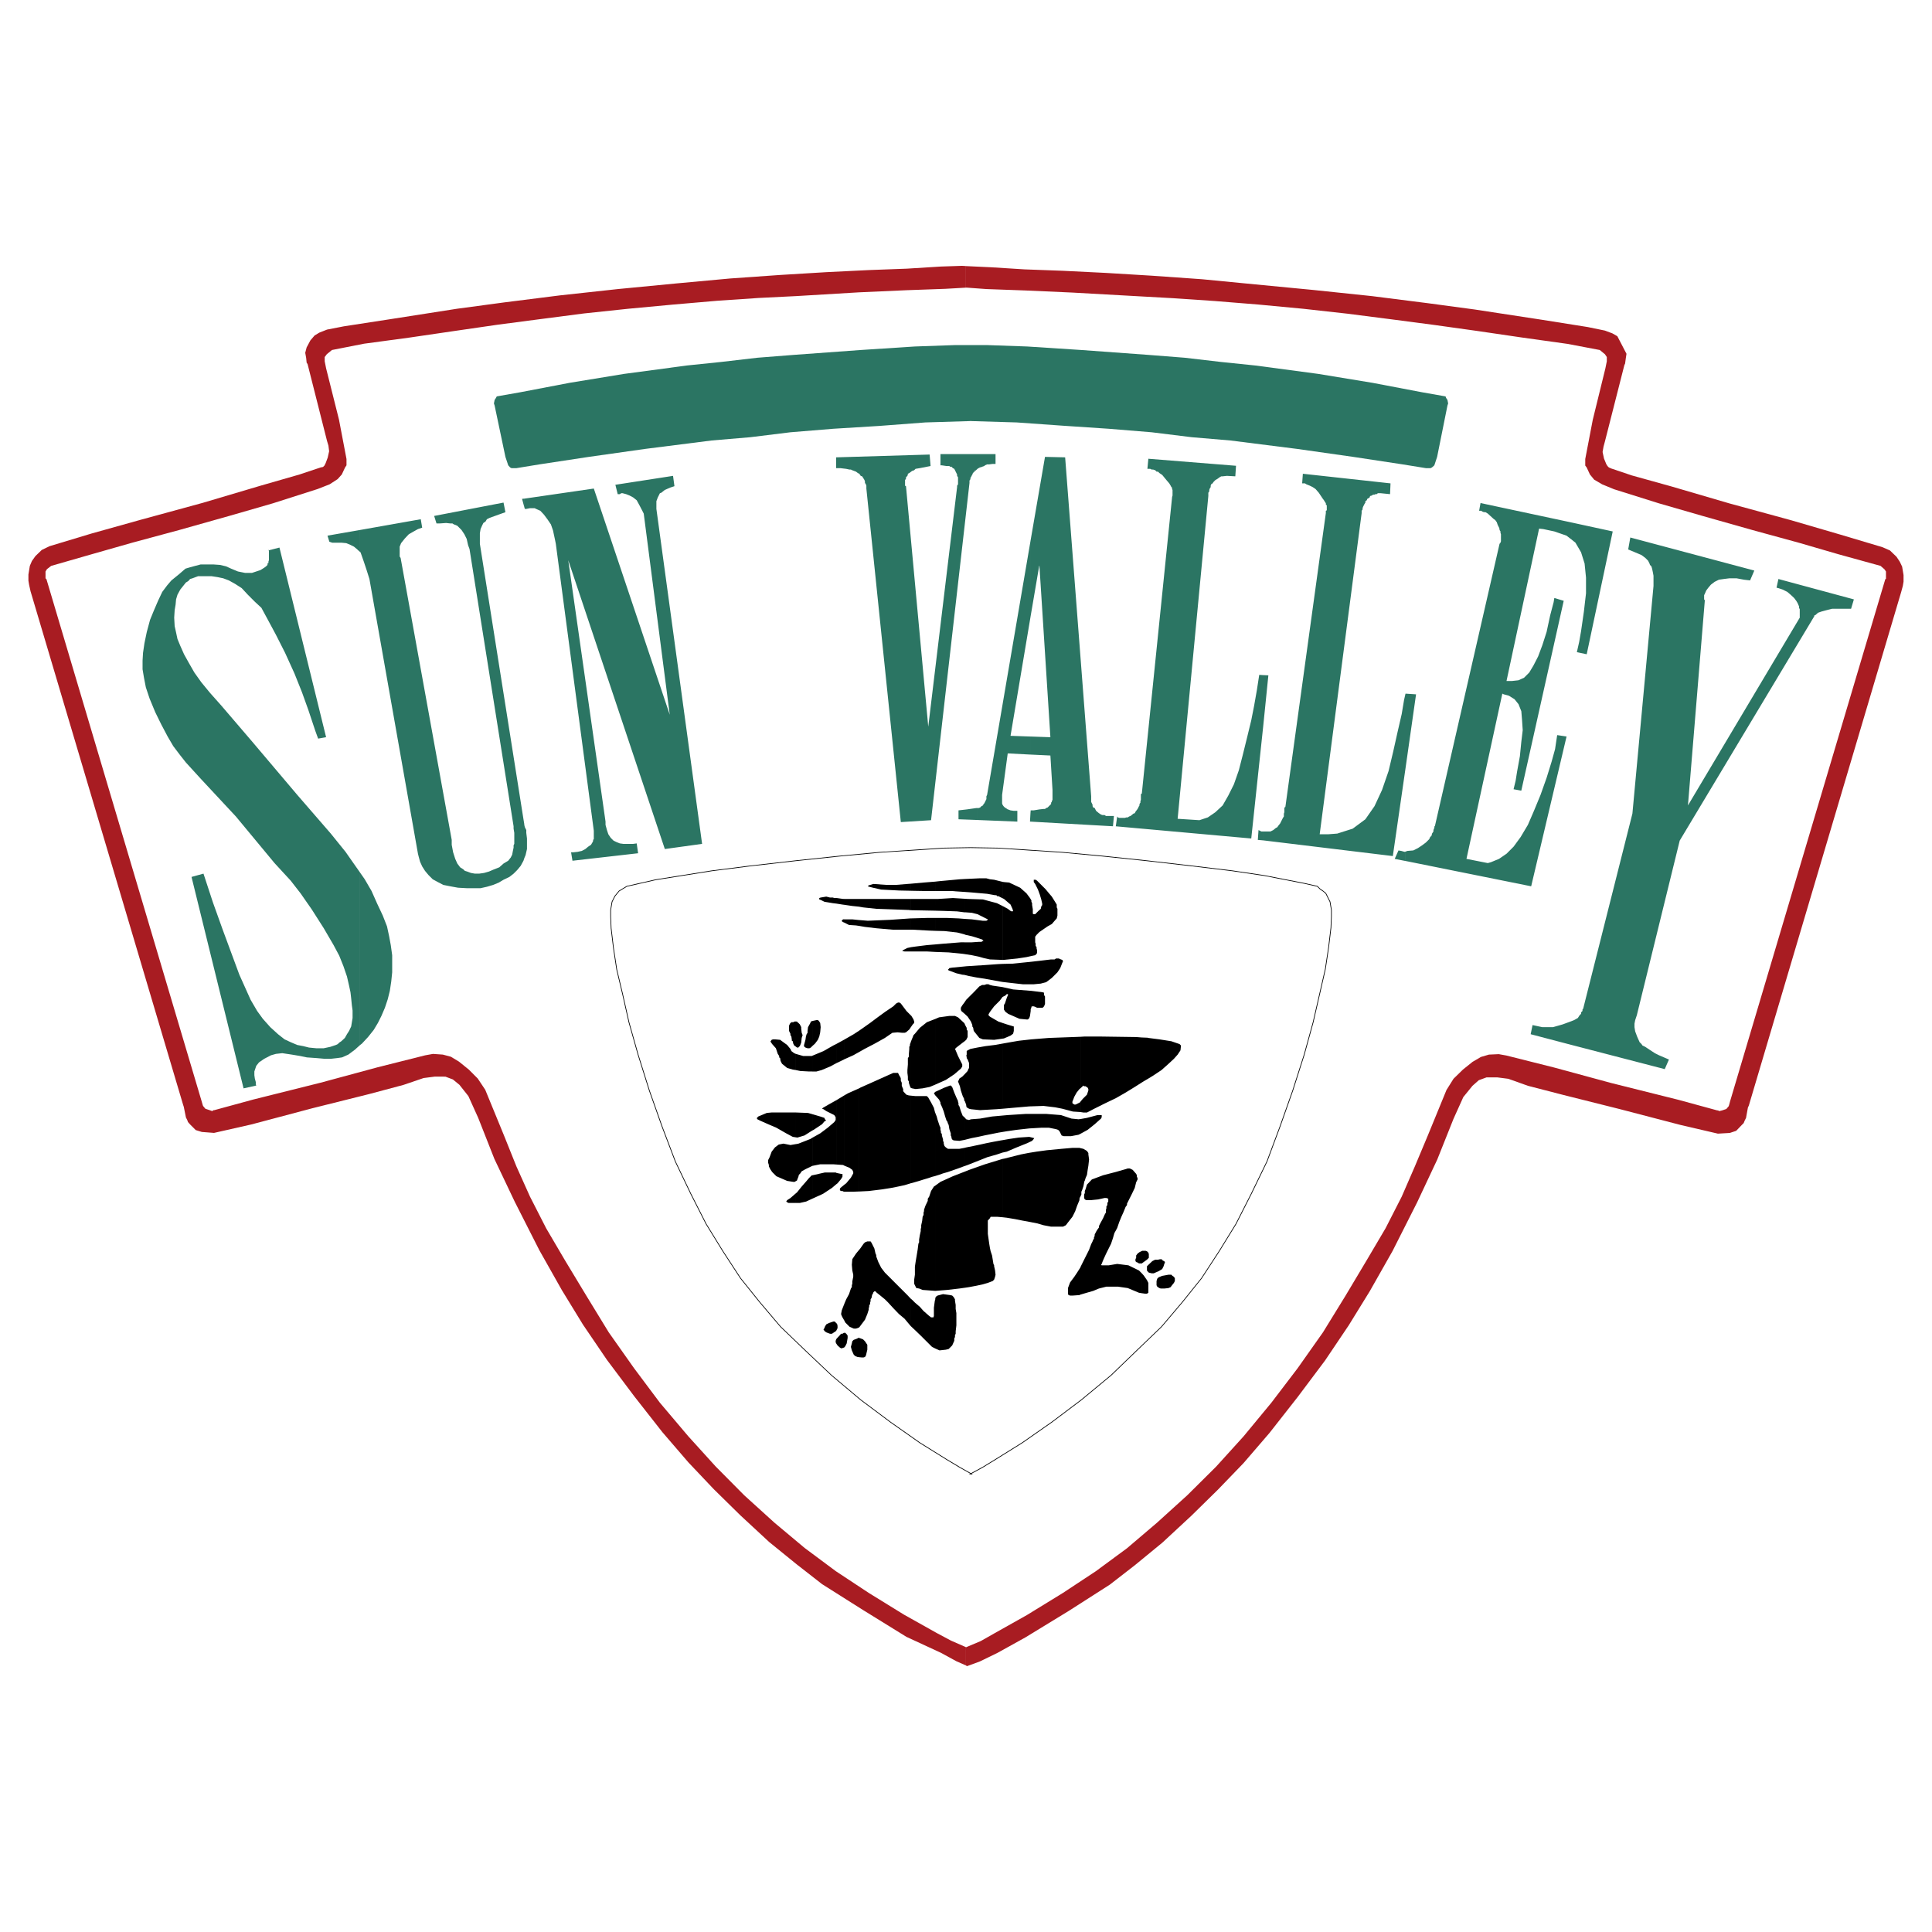 <svg xmlns="http://www.w3.org/2000/svg" width="2500" height="2500" viewBox="0 0 192.756 192.756"><path fill-rule="evenodd" clip-rule="evenodd" fill="#fff" d="M0 0h192.756v192.756H0V0z"/><path fill-rule="evenodd" clip-rule="evenodd" fill="#fff" d="M96.729 147.102l1.333-.725 1.262-.772 2.666-1.66 2.948-2.058 2.947-2.221 2.969-2.457 2.642-2.549 2.387-2.291 2.08-2.455 1.918-2.387 1.754-2.689 1.683-2.736 1.52-2.993 1.568-3.228 1.309-3.508 1.264-3.576 1.144-3.58.889-3.227.656-2.853.561-2.455.328-2.175.232-1.941.047-1.122v-.655l-.139-.819-.281-.561-.141-.281-.281-.233-.279-.187-.281-.281-1.241-.281-4.068-.795-3.156-.468-4.071-.491-4.466-.515-4.444-.467-3.998-.374-6.385-.421-2.783-.047h.047l-2.712.047-6.385.421-3.976.374-4.42.467-4.513.515-3.859.491-5.589.889-2.876.655-.772.468-.421.514-.281.561-.14.819v.655l.047 1.169.234 1.964.327 2.152.585 2.455.632 2.806.911 3.227 1.123 3.58 1.263 3.576 1.332 3.508 1.544 3.228 1.52 2.993 1.683 2.736 1.755 2.689 1.917 2.387 2.081 2.455 2.386 2.291 2.69 2.549 2.922 2.457 2.971 2.221 2.923 2.058 2.666 1.66 1.286.772 1.287.725h-.281z"/><path fill="none" stroke="#000" stroke-width=".07" stroke-miterlimit="2.613" d="M96.729 147.102l1.333-.725 1.262-.772 2.666-1.66 2.948-2.058 2.947-2.221 2.969-2.457 2.642-2.549 2.387-2.291 2.08-2.455 1.918-2.387 1.754-2.689 1.683-2.736 1.52-2.993 1.568-3.228 1.309-3.508 1.264-3.576 1.144-3.58.889-3.227.656-2.853.561-2.455.328-2.175.232-1.941.047-1.122v-.655l-.139-.819-.281-.561-.141-.281-.281-.233-.279-.187-.281-.281-1.241-.281-4.068-.795-3.156-.468-4.071-.491-4.466-.515-4.444-.467-3.998-.374-6.385-.421-2.783-.047h.047l-2.712.047-6.385.421-3.976.374-4.42.467-4.513.515-3.859.491-5.589.889-2.876.655-.772.468-.421.514-.281.561-.14.819v.655l.047 1.169.234 1.964.327 2.152.585 2.455.632 2.806.911 3.227 1.123 3.58 1.263 3.576 1.332 3.508 1.544 3.228 1.52 2.993 1.683 2.736 1.755 2.689 1.917 2.387 2.081 2.455 2.386 2.291 2.69 2.549 2.922 2.457 2.971 2.221 2.923 2.058 2.666 1.66 1.286.772 1.287.725"/><path d="M96.401 164.338l1.45-.609 1.402-.795 3.205-1.801 3.578-2.197 3.297-2.176 3.109-2.291 2.994-2.549 3.018-2.736 2.875-2.854 2.736-3.018 2.783-3.367 2.619-3.438 2.525-3.578 2.246-3.648 2.08-3.484 1.918-3.25 1.613-3.158 1.311-3.016 1.285-3.064 1.871-4.561.703-1.121.934-.912.959-.771.842-.492.795-.234.984-.045.771.139 4.746 1.193 5.684 1.543 6.734 1.684 3.859 1.053h.07l.141.07.279-.07.422-.141.234-.279.045-.141.094-.352 15.482-52.08.07-.047v-.725l-.141-.21-.398-.351-4.232-1.169-3.859-1.123-4.699-1.286-4.959-1.403-4.373-1.263-4.467-1.403-1.191-.491-.795-.467-.422-.515-.326-.702-.141-.187v-.655l.748-3.905 1.262-5.146.141-.701v-.421l-.188-.281-.514-.421-3.203-.608-4.514-.631-4.467-.655-4.35-.608-4.279-.561-4.375-.561-4.418-.491-4.467-.421-4.352-.351-4.139-.281-3.766-.21-6.268-.351-4.699-.21-3.906-.141-1.917-.14h-.117v-2.151l2.503.117 3.344.21 3.812.14 4.279.211 4.631.281 4.98.351 5.309.514 5.846.562 5.801.608 5.541.702 4.701.632 6.734 1.029 4.561.725 1.707.351.75.281.49.281.912 1.753-.07.468-.07.515-.07.14-1.941 7.624-.139.514-.094.538.141.655.232.562.117.187.141.14.211.094 2.08.701 3.953 1.099 5.752 1.684 6.174 1.684 4.889 1.427 4.232 1.263.748.327.656.632.326.491.234.491.141.842v.655l-.07.421-.164.608-15.201 51.239-.094.209-.186 1.029-.141.281-.094.234-.188.188-.561.584-.633.211-1.191.07-3.719-.865-6.104-1.592-5.59-1.402-3.531-.912-1.965-.701-1.098-.141h-1.076l-.771.281-.633.561-.912 1.123-.98 2.174-1.615 4.047-2.01 4.279-2.457 4.863-2.268 4-2.105 3.414-2.361 3.508-2.736 3.648-2.807 3.578-2.596 3.016-2.549 2.643-2.643 2.596-2.9 2.689-2.736 2.246-2.502 1.941-4.092 2.619-4.326 2.643-2.783 1.543-1.777.865-1.286.469h.023l-.117-.07v-1.824l.023.023v-.028h.006zm-.023-135.639l-2.058.117-3.905.14-4.724.211-6.244.374-3.766.187-4.139.281-4.35.375-4.513.421-4.42.468-4.327.562-4.28.561-4.35.632-4.467.655-4.513.608-3.202.629-.515.421-.21.281v.421l.14.701 1.286 5.122.749 3.929v.631l-.141.21-.327.702-.421.468-.795.514-1.192.468-4.467 1.427-4.373 1.263-4.981 1.403-4.677 1.263-3.858 1.099-4.233 1.216-.421.327-.142.234V57.698l.094.094 15.481 52.08.094.328.047.141.233.279.421.141.258.094.14-.094h.07l3.858-1.053 6.735-1.684 5.707-1.543 4.747-1.193.772-.139.982.068.795.211.818.492.982.795.888.889.749 1.123 1.871 4.559 1.239 3.088 1.356 3.016 1.613 3.158 1.895 3.227 2.104 3.484 2.245 3.672 2.526 3.578 2.573 3.438 2.83 3.344 2.736 3.018 2.853 2.877 3.017 2.736 3.017 2.525 3.11 2.314 3.297 2.176 3.484 2.15 3.297 1.848 1.403.748 1.497.656v1.824l-.959-.422-1.543-.842-3.438-1.59-4.35-2.689-4.069-2.572-2.549-1.988-2.736-2.221-2.876-2.666-2.643-2.598-2.526-2.666-2.596-3.016-2.806-3.578-2.736-3.648-2.385-3.508-2.104-3.438-2.245-3.977-2.456-4.84-2.034-4.279-1.614-4.094-.982-2.174-.889-1.123-.655-.537-.749-.281H43.36l-1.099.141-1.988.678-3.508.936-5.613 1.402-6.08 1.615-3.718.842-1.216-.094-.608-.188-.561-.561-.21-.234-.07-.188-.14-.281-.211-1.051-.07-.211L3.045 58.984l-.14-.631-.07-.421v-.608l.141-.865.21-.491.351-.491.631-.608.772-.375 4.186-1.263 4.935-1.38 6.174-1.684 5.753-1.707 3.905-1.123 2.105-.702.233-.047.14-.14.117-.234.21-.562.14-.631-.07-.561-.14-.468-1.941-7.671-.094-.14-.046-.468-.093-.514.14-.538.375-.701.421-.491.468-.281.771-.304 1.684-.327 4.561-.702 6.734-1.052 4.701-.632 5.565-.701 5.8-.632 5.823-.561 5.332-.491 4.981-.351 4.63-.281 4.28-.21 3.765-.14 3.391-.211 2.104-.07.398.023v2.153z" fill-rule="evenodd" clip-rule="evenodd" fill="#a81c22"/><path d="M114.502 129.025v-1.17l.07.141V128.979l-.07.046zm0-2.175v-.584l.07-.07.396-.375.281-.141h.281l.211-.047h.141l.068.047.07.094.141.047.07.141-.07.141-.07.234-.141.279-.35.211-.492.211h-.208l-.281-.07-.117-.118zm0-1.241v-.701l.07.07.047.141v.373l-.117.117zm0-17.959v-4.117l.07.023 1.1.141 1.191.188.818.281.141.141v.068l-.047.422-.279.42-.375.422-.607.561-.631.562-.844.561-.537.327zm2.361 19.528l.07.07.047.047.141.092.094.141v.281l-.094.188-.188.232-.139.188-.211.094-.422.047h-.35l-.141-.047-.211-.141-.07-.141V127.809l.07-.234.141-.141.35-.139.633-.117h.28zm-2.361-23.645v4.117l-.396.232-.188.118v-4.49l.584.023zm0 21.375v.701l-.07.07-.326.234-.188.141v-1.24l.047-.023h.327l.141.047.069.07zm0 1.358v.584l-.023-.023-.047-.07v-.42l.07-.071zm0 1.589v1.17l-.07.045h-.188l-.326-.045v-1.988l.188.211.326.467.07.14zm-.584-24.345V108l-.701.445-.914.561-.98.562-1.123.537-1.123.561-.352.188-.279.141h-.352l-.303-.047v-1.029l.232-.279.211-.211.211-.211.07-.211.07-.209v-.141l-.07-.141-.211-.141h-.141l-.141-.07v.07l-.232.211v-5.146l.373-.023H109.916l3.438.049.564.044zm0 21.304v1.24h-.281l-.141-.094-.141-.047-.07-.094v-.188l.07-.141v-.232l.141-.188.188-.141.234-.115zm0 2.223l-.281-.281-1.053-.514-1.121-.141-.844.141H109.917l-.07-.047.07-.094.07-.188.117-.281.234-.514.232-.469.281-.561.188-.561.141-.492.281-.514.209-.607.211-.516.211-.467.209-.516.141-.188v-.139l.211-.422.281-.561.281-.586.139-.561.141-.281v-.139l-.07-.141v-.141l-.07-.141-.35-.398-.141-.07-.141-.068h-.211l-.211.068-.98.281-1.264.328-1.123.42-.49.516-.141.467-.07.164v.211l-.07.141v.35l.07.141.141.07h.49l.703-.07.631-.141h.188l.186.07v.282l-.092.141v.209l-.094.141v.188l-.047.141v.281l-.094.139-.188.422-.281.514-.139.281v.141l-.141.188-.141.232-.141.281v.141l-.07.141v.141l-.07.07-.07.186-.141.281-.209.562-.281.561-.281.561-.279.561-.023.07v2.713l.795-.232.49-.141.562-.234.748-.188h1.145l.982.141 1.123.469.281.047v-1.989h.002zm-6.127-7.648v-4.84l.303.07.352.211.141.209v.141l.07.492-.07.631-.07.42-.07.492-.141.328-.07.232-.07.141v.047l-.07.375-.141.42-.068.141v.282l-.07.139-.026.069zm0-6.266v-1.475l.654-.117 1.053-.279H109.918V111.461l-.07.141-.631.562-.701.561-.725.398zm-7.766-25.141l.141.023.516.047 1.098.515.633.562.35.468.141.233v.141l.07.14v.187l.07.421V91.163l.094.047h.141l.141-.14.186-.187.234-.211.047-.233.094-.141v-.14l-.094-.421-.141-.468-.188-.515-.279-.561-.141-.188v-.233h.188l.141.093.42.421.422.421.35.421.281.327.35.562.141.233v.281l.07.14v.679l-.07.28-.209.234-.281.327-.422.234-.818.561-.279.281-.141.187v.562l.047.14v.21l.094.14v.14l.047.141v.281l-.047.093-.141.141-.234.047-.631.14-.912.14-1.381.141h-.094v-5.379l.516.28.279.211.117.047h.07l.07-.047-.07-.211-.188-.421-.654-.561-.141-.07v-1.637h-.003zm7.766 15.457v5.146l-.094.07-.281.35-.234.422-.188.49v.141l.049.047.139.094h.141l.422-.211.047-.07v1.029l-.748-.047-1.053-.281-.703-.139-1.168-.141-1.428.047-1.613.139-1.053.094v-6.5l.795-.141.82-.141 1.262-.141 1.754-.141 2.525-.092.609-.024zm0 8.209v1.475l-.188.092-.748.141h-.725l-.211-.07-.07-.139-.141-.281-.141-.141-.211-.07-.701-.141h-.771l-1.193.07-1.262.141-.982.141-.422.07v-1.637l.516-.047 1.801-.117h2.035l1.473.117 1.053.35.701.07.187-.024zm0 2.901v4.84l-.047.07-.047.141v.141l-.234.561-.188.539-.281.561-.443.562-.211.279-.281.141h-1.191l-.748-.141-.654-.188-.703-.139-.771-.141-.701-.141-.842-.141-.422-.047v-5.822l.141-.023 1.123-.281.561-.141.703-.141.865-.139 1.027-.141 1.475-.141 1.074-.094h.704l.091.026zm0 11.902v2.713l-.094.047-.654.047h-.281l-.141-.047-.07-.094v-.607l.211-.561.42-.562.281-.42.328-.516zm-7.766-11.459l.422-.092.982-.422 1.053-.422.49-.232.164-.188.047-.094h-.047l-.164-.047-.281-.07-1.051.07-.959.141-.656.117v1.239zm0-11.365l.141-.023.654-.279.258-.188.07-.281v-.443l-.701-.211-.422-.141v1.566zm0-4.162v-.982l1.053.234 1.824.141 1.123.141.141.045v.234l.094.141V100.168l-.094.234-.141.141H103.464l-.188-.094-.141-.047h-.164l-.07.047v.094l-.07.141v.186l-.07.492-.07.211-.139.139h-.141l-.701-.068-1.123-.492-.281-.211-.141-.209v-.473l.094-.141.188-.561.094-.234.047-.047-.047-.094h-.094l-.141.141-.281.142zm0-1.496l.795.094 1.24.139h1.076l.701-.068.539-.141.561-.422.561-.561.281-.422.211-.537.068-.141-.068-.14-.141-.047-.211-.094h-.281l-.139.094h-.352l-1.17.14-1.285.141-1.404.141-.982.023v1.801zm-1.613-10.338l.352.094.42.047.842.21v1.637l-.42-.211h-.141l-.047-.093h-.141l-.795-.14-1.614-.141-.654-.047v-1.286l1.497-.07h.701zm1.613 8.139l-1.262-.047-.631-.141-.492-.14-.678-.14-.748-.117v-1.169h.748l.678-.047h.281l.141-.094h.07l-.141-.14-.562-.187-.467-.141-.631-.14-.117-.046v-1.544l.748.047 1.1.141h.35l.141-.094v-.047l-.281-.14-.748-.375-.561-.14-.631-.047h-.117v-1.356l.327.023 1.521.047 1.402.374.561.281v5.379h-.001zm0 .398v1.801l-.279-.047-.771-.141-.771-.141-.773-.117-.748-.141-.468-.117v-.842l.233-.023 1.824-.116 1.287-.093.466-.023zm0 2.314v.982l-.279.375-.562.561-.35.467-.141.211-.07.141v.07l.141.141.842.49.42.141v1.566l-.842.117-1.121-.047-.352-.141-.188-.232-.373-.469-.047-.234v-.07l-.094-.139v-.141l-.141-.352-.327-.49-.327-.305v-1.1l.187-.279.42-.422.329-.326.561-.586.281-.141h.211l.209-.07h.211l.141.07.281.07.98.142zm0 5.637v6.5l-.607.047-1.637.094-.913-.094-.187-.047-.234-.139-.046-.141v-.094l-.117-.328-.07-.117v-2.596l.327-.35.047-.141.094-.164v-.491l-.141-.352-.094-.141v-.141l-.046-.07.046-.141V104.863l.094-.07.28-.141.702-.141.818-.141.936-.117.748-.134zm0 7.18v1.637l-.42.07-.701.141-.701.139-.633.141-.608.117-.561.141-.187.047v-2.27l.187.211.281.07.187-.07.913-.07 1.193-.209 1.05-.095zm0 2.455v1.238l-.139.047-.422.141-.49.141-.492.141-.701.281-1.24.49-.327.117v-1.824l.187-.047.702-.141.678-.141.631-.141.701-.139.773-.141.139-.022zm0 1.871l-1.754.537-1.589.561-.468.188v11.576l.468-.07.748-.141.633-.139.49-.141.492-.188.139-.141.094-.281.047-.209-.047-.422-.094-.42v-.094l-.07-.141-.068-.422-.07-.42-.141-.422-.07-.326-.07-.422-.07-.49-.07-.492V121.773l.211-.234.07-.141h.631l.561.047v-5.82h-.003zm-3.811-11.717l.187-.164.14-.279v-.61l-.094-.141v-.164l-.116-.209-.117-.258v1.825zm0-8.723l-.164-.023-1.403-.14-1.333-.047v-.749l.772-.07 1.777-.14h.351v1.169zm0-1.964l-.725-.188-1.263-.14-.912-.023v-1.286h1.193l1.122.046.585.047v1.544zm0-2.199l-.725-.093-1.333-.047-.842-.023V89.69h.281l1.473-.093 1.146.07v1.355zm0-2.034l-1.356-.093H93.315v-.936l.421-.047 2.034-.187.444-.023v1.286zm0 7.436v.842l-.21-.021-.585-.141-.631-.234-.14-.047-.07-.094.07-.047.07-.094.28-.047 1.216-.117zm0 3.601v1.1l-.304-.258-.046-.139v-.188l.14-.234.21-.281zm0 2.059v1.824l-.164.117-.631.49-.14.141.07.141.234.561.281.562.14.279v.211l-.14.211-.655.561-.842.562-1.052.467v-6.549l.375-.162 1.029-.141H95.28l.304.141.608.561.022.023zm0 5.121l-.21.211-.281.188-.094.211-.046.068.046.141.141.352.094.422.187.561.141.281v.139l.023.023v-2.597h-.001zm0 4.256v2.27l-.491.094-.584-.047-.141-.094-.07-.141v-.117l-.07-.141v-.209l-.14-.422-.07-.42-.07-.141-.07-.211-.07-.07-.141-.42-.14-.492-.141-.375-.188-.42v-.117l-.14-.281-.375-.42v-.352l.912-.42.561-.211h.07l.07.07.07.07.21.561.21.492.164.35v.07l.046.141v.188l.094.141.141.467.187.469.166.138zm0 3.064l-.491.094h-1.145l-.211-.141-.14-.141-.07-.234v-.139l-.07-.141v-.141l-.117-.398v-.139l-.094-.141v-.141l-.047-.141v-.211l-.093-.209-.188-.562-.094-.35-.14-.352v6.291l.375-.117.397-.141.491-.141 1.005-.35.631-.234v-1.821h.001zm0 2.385v11.576l-.491.07-1.216.141-1.193.094v-10.5l.514-.375 1.24-.561 1.146-.445zm-2.9 17.633v-5.051l.093-.141.141-.094.538-.141.701.094.21.047.141.141.14.234v.141l.07.42v.398l.07.42V132.227l-.07.607v.234l-.07.141v.188l-.07.141v.232l-.21.469-.14.139-.21.211-.281.07-.631.07-.422-.186zm0-39.568l-.842-.047h-1.614v-.421l.491-.07 1.123-.141.842-.07v.749zm0-2.105l-.608-.023L91 92.753h-.141V91.63l1.614-.046h.842v1.286h-.001zm0-2.011l-2.456-.047v-1.123h2.456v1.17zm0-1.964h-1.169l-1.286-.023v-.702l1.286-.117 1.169-.093v.935zm0 12.767v6.549l-.047.023-.515.211-.701.141-.702.07-.349-.07-.141-.047v-4.561l.211-.514.07-.188.14-.141.491-.586.702-.561.841-.326zm0 7.274v.352l-.047-.07-.093-.141.14-.141zm0 2.105v6.291l-.281.07-.421.141-.468.139-.444.141-.491.141-.351.094v-8.746l.491.047h1.123l.14.141.281.49.281.537.093.375.047.139zm0 7.25v10.5l-1.263-.094-.351-.141-.28-.047-.07-.141-.07-.141-.07-.139V127.666l.07-.49v-.797l.07-.467.07-.422.07-.42.07-.422.07-.561.07-.141v-.279l.07-.422.093-.422v-.209l.047-.141v-.234l.094-.42.047-.422.093-.188v-.232l.047-.141v-.141l.14-.398.234-.49v-.207l.14-.211.187-.561.281-.443.141-.094zm0 11.342v4.91l-.327-.164-.562-.561-.562-.561-.584-.562-.421-.396v-2.736l.142.117.28.279.491.422.374.422.562.49.187.141h.234l.047-.141v-.819l.093-.701.046-.14zm-2.455-27.127l.211-.305.14-.141v-.141l-.07-.211-.21-.35-.07-.07v1.218h-.001zm0-7.578h-.608l-.234-.046.094-.094.421-.21.327-.07v.42zm0-2.175h-1.824l-1.613-.141-1.169-.14-.538-.094v-.584l.865.07 2.269-.094 2.011-.141v1.124h-.001zm0-1.941l-.187-.023-3.25-.117-1.31-.14-.397-.07v-.772H90.86v1.122h-.001zm0-1.941l-1.123-.023-1.824-.094-.819-.187-.374-.094-.141-.046.094-.094.467-.14 1.286.094h.982l1.123-.094.327-.023v.701h.002zm0 12.418v1.217l-.14.209-.328.281-.14.047h-.234l-.468-.047-.515.047-.748.514-1.005.562-1.029.537-.538.305v-2.129l.304-.211.795-.561.749-.561.772-.562.795-.537.281-.281.187-.094h.14l.14.094.141.188.421.561.42.421zm0 2.69v.047l-.07.141v.141l-.07.139v.211l-.047.561v.211l-.093.141v.631l-.047.562v.279l.047.375V107.747l.093.139v.141l.117.352.07.141v.023-4.564zm0 5.332v8.746l-.14.047-.468.141-.655.141-.702.139-.889.141-1.333.164-.959.047v-10.289l.116-.07 1.263-.562 1.193-.537.842-.375h.468l.14.281.094.141.046.141v.211l.094.209v.281l.047.141.094.211v.209l.187.211.14.141.234.07.188.02zm0 20.251v2.736l-.14-.164-.468-.561-.561-.469-.562-.584-.515-.562-.327-.326-.515-.422-.351-.279-.07-.094h-.117l-.094.094-.047.139-.092.141v.047l-.047.234-.094.141v.188l-.047.139v.141l-.093.141v.141l-.046.141v.141l-.141.443-.234.562-.421.561-.14.188-.023.023v-7.74l.116-.141.328-.469.14-.141.234-.094h.328l.094.141.281.562.117.514.07.141v.141l.21.561.281.561.374.492.468.467.561.562.561.561.655.654.327.348zm-5.145 5.846v-1.918h.023l.14.049.234.092.187.188.141.211.094.141v.49l-.141.586-.094.139-.14.047h-.188l-.256-.025zm0-43.029l-.305-.047-.701-.046-.468-.234v-.327H85.036l.678.07v.584zm0-1.918l-.678-.07-.795-.117v-.585h1.474v.772h-.001zm0 12.371v2.129l-.585.326-.889.398v-1.965l.936-.537.538-.351zm0 5.754v10.289l-.585.023h-.889v-.701l.188-.141.467-.561.234-.422v-.141l-.093-.211-.281-.209-.515-.211v-7.016l.375-.211 1.099-.488zm0 16.113v7.74l-.164.07-.141.045h-.233l-.421-.186-.421-.422-.094-.188v-1.684l.188-.443.28-.516.187-.561.093-.141v-.188l.047-.139v-.234l.093-.469v-.209l-.093-.422-.047-.561.047-.562.374-.561.305-.369zm0 8.791v1.918l-.164-.023-.234-.094-.14-.139-.188-.422-.093-.352.093-.35.047-.211.14-.141.14-.047.234-.092.047-.049h.118v.002zm-1.473.936v-1.449h.094l.094.094.047.047.093.141v.232l-.093.539-.141.281-.094.115zm0-42.375l-.117-.046-.14-.094v-.046l.07-.094.07-.047h.117v.327zm0-1.777l-.187-.024-.584-.093v-.561l.654.093h.117v.585zm0 13.447v1.965l-.327.164-.444.211v-1.918l.725-.398.046-.024zm0 5.566v7.016l-.117-.07-.654-.047v-6.432l.187-.115.584-.352zm0 8.91v.701h-.047l-.14-.07h-.14l-.117-.07V118.617l.047-.094.397-.326zm0 11.879v1.684l-.187-.326-.07-.141-.07-.188.07-.373.21-.539.047-.117zm0 2.901v1.449l-.047.023-.21.07h-.07l-.117-.07-.234-.209-.093-.141v-.539l.327-.35.117-.141h.14l.14-.094h.047v.002zm-.772-.282v-.654l.047.047.046.188v.234l-.093.185zm0-14.568v-1.1l.444.094h.14V117.403l-.14.232-.351.422-.093.07zm0-27.97l-.375-.047-.842-.14-.281-.141-.233-.093v-.14l.14-.047.561-.094.374.094h.281l.141.047H83.469v.561zm0 13.986v1.918l-.655.35-.842.352-.514.141h-.421v-1.568l1.123-.467.982-.561.327-.165zm0 5.611v6.432l-.328-.023h-1.31l-.702.141-.094.023v-2.807l.795-.443.749-.562.655-.561.14-.211v-.282l-.14-.209-.795-.398-.28-.188-.141-.047.094-.094.561-.326.796-.445zm0 7.273v1.1l-.468.396-.889.586-1.076.49v-2.338l.234-.047.608-.141.421-.094h1.076l.094.048zm0 15.014v.654l-.047.094-.281.188-.14.094h-.188l-.374-.141-.14-.094-.141-.188.093-.139.047-.141.14-.234.281-.141.421-.141h.14l.094.094.095.095zm0 1.52v.539l-.047-.07-.047-.117v-.141l.047-.141.047-.07zm-2.432-20.766l.141-.07.842-.561.234-.281.14-.07v-.07l-.093-.07-.047-.141-.421-.139-.795-.234v1.636h-.001zm0-8.42l.281-.256.28-.375.141-.328.093-.42.047-.516-.047-.42-.14-.211-.094-.07h-.14l-.328.07-.094.023v2.503h.001zm0-2.502v2.502l-.14.141-.14.07h-.187l-.21-.07-.094-.07-.047-.07v-.117l.141-.514.047-.328.07-.232.094-.141v-.188l.046-.375.234-.42.046-.141.14-.047zm0 3.461v1.568h-.327l-.865-.047-.444-.094v-1.613l.725.209h.866l.045-.023zm0 5.824v1.637l-.771.49-.702.211-.164-.023v-2.479l1.216.047.421.117zm0 2.362v2.807l-.678.326-.375.211-.14.211-.14.141-.047.188-.093.232-.047.141-.117.07v-3.695l.257-.047 1.193-.467.187-.118zm0 3.742h-.047l-.281.281-.234.279-.491.562-.468.584-.117.094v.959h.397l.632-.141.607-.281v-2.337h.002zm-1.637-12.84v-2.502h.117l.047.07.093.07.141.141.14.279v.141l.047.422.093.234-.093.279-.047.469-.14.35-.093.07-.047.07h-.14l-.093-.07-.025-.023zm0-2.502v2.502l-.164-.115-.094-.188-.047-.234-.093-.047v-.094l-.047-.328-.094-.139v-.141l-.046-.094-.093-.188v-.514l.093-.211.14-.141h.187l.141-.07h.117v.002zm0 3.228l-.164-.07-.281-.211-.094-.211-.327-.398-.702-.514-.515-.047h-.187l-.141.047-.07.094v.047h-.07l.188.281.374.42.187.562.141.209v.141l.093.07.046.281.141.281.515.42.561.164.304.047v-1.613h.001zm0 5.846v2.479l-.304-.047-.655-.35-.982-.562-.818-.35-.795-.352-.281-.141-.046-.07v-.07l.14-.139.842-.352.491-.047H79.4v.001zm0 3.156v3.695l-.117.07h-.141l-.608-.094-1.076-.467-.42-.422-.188-.281-.07-.139-.07-.141v-.141l-.07-.211v-.279l.141-.281.21-.561.328-.422.375-.281.468-.094.701.141.537-.092zm0 4.912v.959h-.724l-.141-.07-.094-.07.094-.141.327-.211.538-.467z" fill-rule="evenodd" clip-rule="evenodd"/><path fill-rule="evenodd" clip-rule="evenodd" fill="#2b7563" d="M96.729 42.006l4.701.14 4.629.328 4.56.304 4.281.35 3.998.492 3.86.327 6.664.842 5.59.794 4.933.749 2.317.375H142.729l.14-.071.235-.21.279-.843 1.029-5.121.07-.21-.07-.351-.141-.211-.046-.14-2.385-.421-4.91-.935-5.403-.889-6.314-.842-3.391-.35-3.625-.421-3.578-.281-6.734-.491-5.403-.351-4-.14H95.279l-3.999.14-5.403.351-6.734.491-3.579.281-3.624.421-3.391.35-6.291.842-5.425.889-4.888.935-2.385.421-.07.14-.141.211-.07.351.07.21 1.076 5.121.281.843.187.21.14.071h.491l2.292-.375 4.934-.749 5.613-.794 6.641-.842 3.859-.327 3.999-.492 4.28-.35 4.56-.281 4.63-.351 4.63-.14h-.233z"/><path d="M156.807 104.258v-2.385l.234-.094.375-.209.186-.281.141-.141v-.141l.141-.141v-.139l.094-.141v-.047l4.887-19.364 2.105-22.708V57.44l-.07-.374-.07-.328-.07-.233-.141-.141-.047-.14-.141-.281-.279-.281-.375-.281-.771-.327-.561-.234.211-1.193 12.371 3.298-.422.982-.607-.07-.748-.14h-.703l-.561.07-.492.07-.42.21-.373.281-.258.304-.211.28-.141.328-.07.14V59.801l.07.094-1.684 20.463 11.154-18.732v-.842l-.07-.141v-.14l-.139-.328-.141-.233-.211-.28-.35-.328-.328-.28-.469-.234-.42-.14-.188-.047.188-.865 7.529 2.034-.279.936h-1.895l-.561.141-.516.14-.328.117-.232.21-.141.07v.07l-13.424 22.381-4.279 17.422-.164.49-.07.352v.35l.07.422.211.562.232.514.188.188.094.141.141.068.141.07.42.281.539.352.42.209.982.422-.42.959-9.284-2.411zm0-50.419l.375.304.561.959.352 1.123.141 1.403v1.567l-.211 1.824-.281 1.941-.188 1.076-.232 1.029.982.21 2.596-12.254-4.094-.889v1.707h-.001zm0-1.707v1.708l-.514-.398-1.217-.421-1.1-.234-.42-.047-3.25 15.201h.56l.631-.07.562-.257.514-.515.422-.702.467-.912.42-1.123.422-1.31.352-1.637.35-1.333.07-.421.936.281-4.232 18.942-.771-.141.209-.865.141-.889.281-1.543.141-1.427.141-1.169-.07-1.052-.07-.842-.281-.702-.396-.491-.562-.351-.514-.14-.141-.07-3.578 16.487 2.129.421.326-.094.795-.327.75-.515.701-.702.701-.959.725-1.216.607-1.403.656-1.59.607-1.707.492-1.59.35-1.263.211-1.403.936.14-3.531 14.944-12.535-2.526v-.935l.188-.07.584-.047.469-.234.42-.28.375-.281.326-.328.094-.21.141-.14.047-.21.141-.21v-.141l.094-.234v-.14h.047l6.453-28.18.094-.117.047-.141V53.3l-.047-.141v-.14l-.094-.14v-.094l-.047-.141-.139-.28-.094-.281-.047-.046-.094-.141-.188-.14-.561-.515-.234-.14h-.141l-.141-.047-.141-.094H147.573l.139-.771 9.095 1.943zm0 49.741v2.385l-4.092-1.074.188-.912.98.209h1.052l.492-.139.49-.141.89-.328zm-16.58-25.209l1.053-7.39-1.053-.07v7.46zm0-7.46v7.46l-1.264 8.746-12.932-1.566v-.889h.725l.141-.07.141-.07.256-.21.141-.07.094-.141.188-.234.141-.281.141-.28.094-.141v-.28l.047-.141V80.616l.094-.14v.093l4.045-29.373V50.962l.094-.047v-.49l-.094-.093v-.141l-.047-.047-.141-.233-.141-.188-.373-.561-.328-.375-.279-.187-.281-.14-.352-.141-.141-.093h-.28l.07-.959 8.746.959-.047 1.076-.936-.094h-.281l-.117.094h-.141l-.07.047H137l-.141.094-.164.046-.047.14-.141.094-.094.047-.047.141-.141.093v.14l-.092.141-.141.28-.047.141v.117l-.094.14V51.197l-4.186 32.039h.842l.912-.07 1.543-.491 1.262-.936.912-1.31.75-1.614.654-1.894.467-1.964.422-1.895.42-1.824.234-1.403.144-.631zm0 15.762l-.094.023-.328-.093-.279-.047-.375.842 1.076.21v-.935zm-14.196-12.512l.514-5.075-.514-.023v5.098zm0-5.098v5.098l-1.193 11.202-13.516-1.216.141-.982.068.094.141.047H112.235l.139-.047h.141l.141-.094.141-.047.281-.233.141-.047.068-.141.211-.28.141-.281.047-.07v-.141l.094-.14v-.14l.047-.141V79.236l.094-.07 3.016-29.536v-.047l.047-.14v-.562l-.047-.094v-.14l-.07-.047-.068-.14-.141-.234-.281-.328-.422-.514-.279-.187-.141-.141h-.141l-.141-.141-.211-.07h-.142l-.141-.07h-.282l.094-1.006 8.746.701-.07 1.053-.842-.047-.42.047h-.141l-.164.094-.188.14-.234.14-.186.188-.094.14-.141.093-.047.141v.14l-.094.14-.047.141v.14l-.094.141v.327l-3.062 32.202 2.174.14.842-.28.748-.515.727-.678.561-.982.561-1.123.492-1.403.396-1.544.422-1.707.42-1.73.281-1.427.281-1.59.234-1.521.399.026zm0 15.599h-.188l-.141-.07-.139-.07-.07.982.537.047v-.889h.001zm-23.222-.983v-.842l.023-.281h.305l.561-.093.422-.047h.141l.117-.094.139-.047.141-.14.141-.14.07-.07v-.14l.07-.07v-.07l.07-.141v-.561.211-.865.233l-.211-3.438-1.988-.094v-1.801l1.988.07-1.1-17.188-.889 5.215v-7.578l1.451-8.419 2.01.047 2.596 33.816v.56l.07.14.07.141v.14l.07.14.141.047.07.141.07.14.281.234.209.14.141.047H110.199l.141.093h.795l-.094 1.029-8.232-.465zm0-27.97v7.578l-1.988 11.833 1.988.07v1.801l-2.268-.117-.561 4.139v.842l.045.141.094.14.141.14.047.047h.094l.047.094.373.14.328.047h.352v1.076l-4.023-.164v-1.193h.164l.141-.047.141-.14.141-.07.07-.141.07-.07.139-.28.07-.141v-.28l.07-.141 4.325-25.304zm0 27.128l-.047.842h.047v-.842zm-5.332-34.307v-1.52h1.848v.982h-.279l-.352.046h-.211.141-.141l-.211.094-.068.07h-.141.141l-.211.07-.352.141-.117.07.328-.211-.141.141h-.07l-.117.07-.047.047zm0-1.52v1.52l-.188.164-.139.07-.047.141-.094.07.279-.351-.045.141-.094.07-.141.21-.141.281-.047.047v.14l-.093.14V48.18l-3.835 33.652-3.017.188-3.438-33.278v-.28l-.047-.141-.094-.14v-.14l-.046-.141-.14-.233-.094-.141-.141-.047-.14-.21-.141-.07-.188-.141-.374-.141-.141-.07h-.14l-.327-.07-.585-.07H83.418V45.63l9.331-.28.094 1.146-1.076.21-.421.07-.141.14-.205.071-.281.211-.14.07v.07l-.047.14-.141.141v.14l-.093.14v.562l.093.047 2.222 23.994 2.876-23.9v-.14l.094-.141v-.701l-.094-.141v-.14l-.07-.14-.07-.141-.07-.141-.07-.14-.14-.07-.07-.07-.07-.07h-.141l-.07-.07h-.28l-.468-.07h-.141v-1.123h3.648v-.001zm0 35.313h-.047l-.982.141-.818.093v.889l1.847.07v-1.193zm-45.158 4.981v-3.251l.047.188.141.28v.281l.07.561v1.053l-.14.608-.118.28zm0-34.962l.047.14h.141l.351-.07h.492l.14.07.421.187.351.374.351.468.351.515.211.608.14.654.07.328.07.351 3.789 28.624v-.14.982l-.07.07v.117l-.07.14-.141.234-.28.187-.281.234-.351.187-.421.093-.421.047h-.233l.14.842 6.548-.748-.14-.982-.351.047h-.982l-.351-.047-.351-.14-.281-.14-.28-.281-.234-.351-.14-.421-.14-.515v-.327l-3.719-26.075 9.635 28.812 3.718-.515-4.56-33.418v-.772l.14-.375.141-.28.07-.141.14-.046.351-.281.538-.234.421-.14-.14-1.029-5.753.889.233.936h.211l.14-.094h.141l.351.094.351.141.351.187.351.281.281.514.28.538.14.281 2.596 20.065-7.577-22.567-6.922 1.006v.886h-.004zm-16.417 53.648l.21-.164.608-.654.561-.703.421-.701.351-.701.351-.818.28-.842.21-.842.141-.936.093-.912V95.303l-.14-1.006-.164-.889-.211-.982-.421-1.076-.561-1.193-.561-1.263-.679-1.169-.491-.702v17.26h.002zm16.417-54.536v.889l-.233-.865.233-.024zm0 32.599v3.251l-.093.28-.281.515-.351.421-.351.351-.421.328-.584.281-.468.28-.562.234-.631.187-.632.141h-1.38l-.865-.047-.772-.14-.702-.14-.538-.281-.515-.28-.421-.421-.351-.421-.281-.444-.211-.468-.14-.515-.07-.28-4.841-27.408-.28-.889-.28-.842-.328-.936-.07-.047V52.88l6.08-1.076.141.842-.421.141-.421.234-.491.281-.397.421-.374.468-.14.351v.982l.093.14 5.098 28.133v.491l.141.748.21.655.21.467.281.375.327.21.141.141.233.07.375.14.397.07h.421l.491-.07.491-.14.491-.211.538-.21.421-.375.468-.281.257-.327.14-.28.07-.375.07-.328v-.233l.07-.141v-1.099l-.07-.421v-.233l-4.397-27.665-.14-.375-.141-.631-.233-.468-.281-.421-.278-.28-.14-.14-.21-.094-.14-.047-.141-.094h-.21l-.421-.046-.632.046h-.327l-.234-.748 6.922-1.333.188.959-.655.233-.912.328-.28.14-.141.234-.21.14-.07.14-.07.141-.141.327-.07.421v1.053l4.35 27.478.07.421.022.187zm-26.753 25.959l-.047-.141v-.211l-.094-.35-.047-.328v-.373l.047-.141.141-.422.28-.35.515-.352.678-.352.491-.139.631-.07.936.139.842.141.678.141.982.07.795.07h.608l.632-.07.491-.07.631-.281.655-.49.491-.443v-17.26l-.445-.631-.982-1.403-1.473-1.824-3.344-3.859-4.513-5.332-3.064-3.578-1.123-1.263-.865-1.052-.701-.982-.562-.982-.468-.842-.374-.842-.281-.678-.14-.655-.141-.632-.046-.842.046-.748.094-.562.047-.515.14-.468.281-.514.28-.351.281-.351.233-.141.188-.21.233-.07.562-.21h1.333l.608.093.561.117.562.21.631.351.655.421.608.654.701.702.655.608.608 1.123.842 1.566.912 1.801.936 2.058.748 1.871.631 1.754.702 2.104.281.772.795-.141-4.654-18.919-1.099.28v-.093l.047.14v.935l-.047.141v.14l-.094.047v.14l-.14.141-.187.14-.374.234-.421.14-.421.14h-.702l-.702-.14-.678-.281-.515-.233-.608-.141-.655-.047h-1.263l-.538.141-.514.14-.468.14-.653.565-.748.608-.421.491-.491.655-.421.889-.421.982-.374.913-.328 1.216-.234 1.123-.141.958-.046.772v.865l.14.842.187.959.375 1.123.562 1.356.608 1.239.631 1.192.561.959.655.865.608.771 1.473 1.614 3.508 3.765 3.859 4.654 1.613 1.753.982 1.263 1.123 1.613 1.193 1.871.982 1.684.561 1.053.421 1.051.351 1.029.21.912.14.656.07.607.07.701.07.514v.75l-.07.42-.07.422-.21.443-.21.328-.21.373-.351.328-.211.141-.14.141-.187.092-.562.188-.655.141h-.749l-.725-.07-.562-.141-.608-.117-.655-.279-.608-.281-.654-.514-.772-.703-.748-.84-.562-.773-.655-1.121-1.123-2.502-1.661-4.491-.981-2.736-.936-2.854-1.193.328 5.192 21.095 1.266-.281zM35.902 52.88v2.175l-.304-.28-.281-.234-.421-.21-.351-.14-.491-.047h-.912l-.281-.094-.187-.608 3.228-.562z" fill-rule="evenodd" clip-rule="evenodd" fill="#2b7563"/></svg>